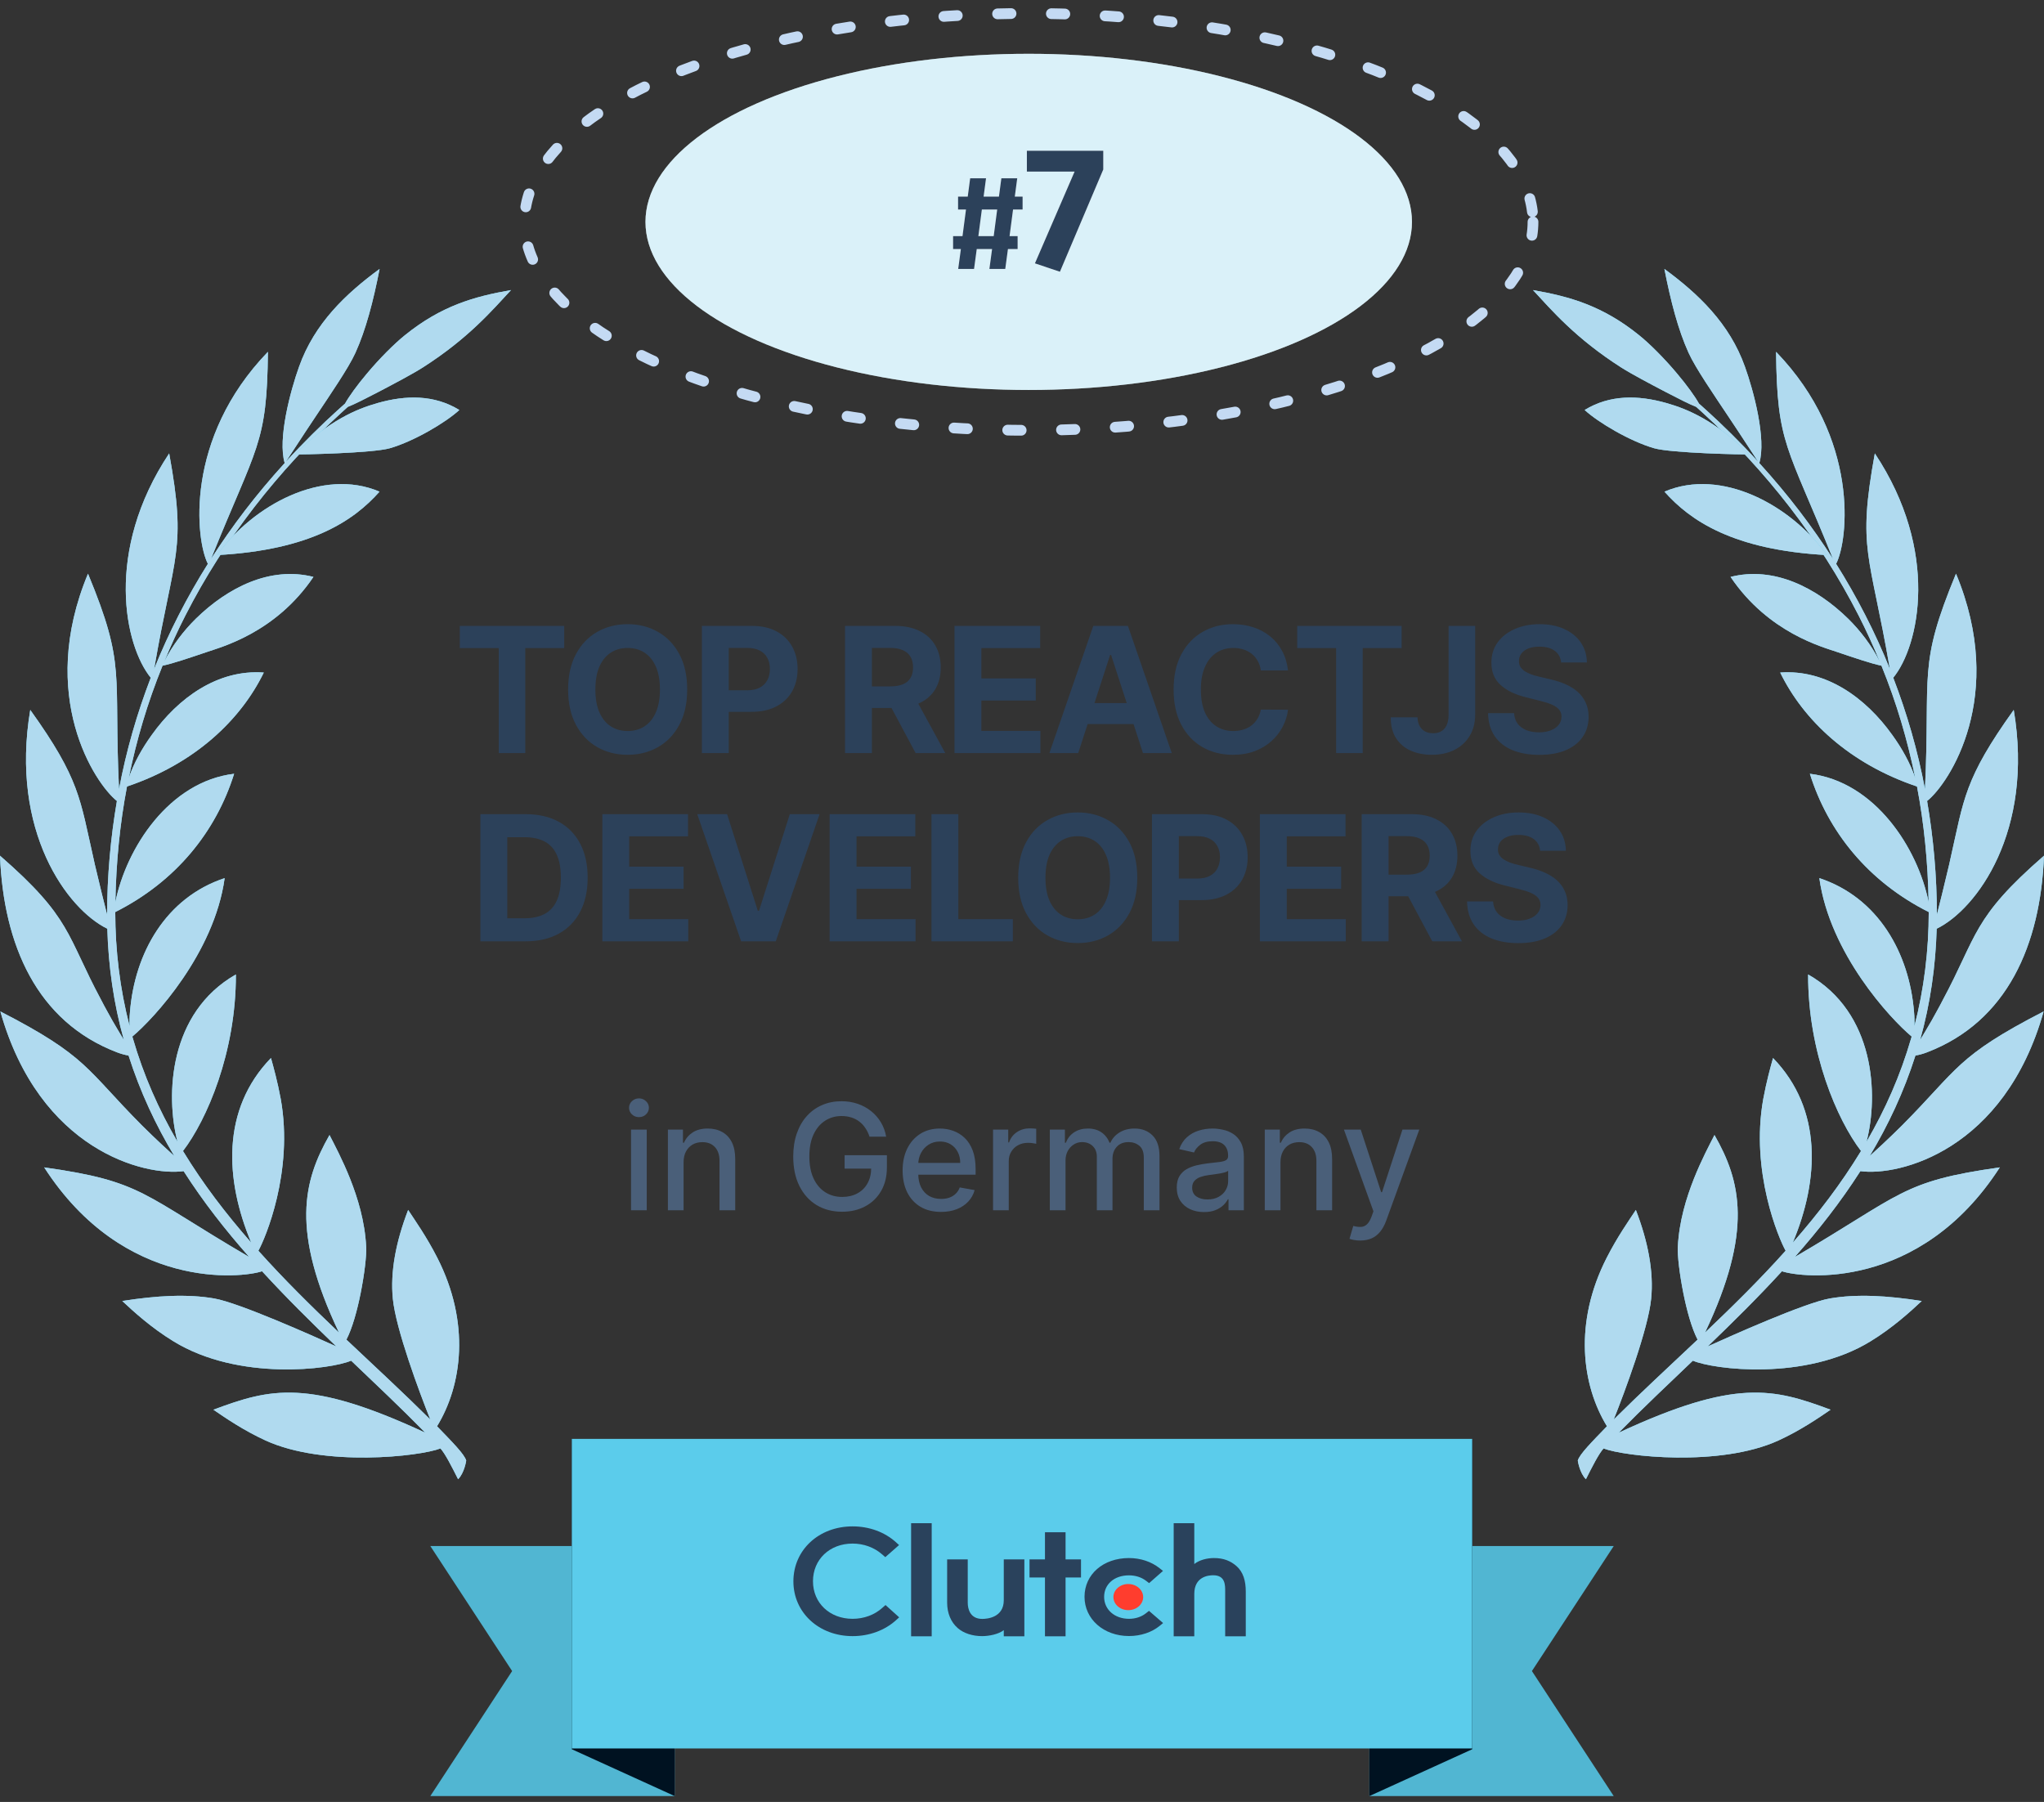 <svg width="152" height="134" viewBox="0 0 152 134" fill="none" xmlns="http://www.w3.org/2000/svg">
<rect x="0" y="0" width="152" height="134" fill="#333333" stroke="none"/>
<path d="M34.669 108.615C34.536 108.134 33.597 107.201 32.5 106.062C34.365 103.016 34.991 98.372 32.517 93.528C31.721 91.967 30.864 90.757 30.351 89.977C29.435 92.357 29.015 94.591 29.214 96.579C29.431 98.815 31.185 103.529 32 105.564C29.956 103.533 27.985 101.722 25.761 99.62C26.203 98.763 26.565 97.438 26.821 96.155C27.101 94.742 27.262 93.386 27.231 92.723C27.133 90.806 26.596 89.081 26.036 87.66C25.471 86.241 24.869 85.12 24.504 84.405C22.553 87.815 21.615 91.531 25.208 99.095C23.129 97.117 21.139 95.159 19.213 93.009C19.709 92.134 21.85 87.138 20.877 81.723C20.633 80.412 20.339 79.355 20.15 78.678C16.453 82.498 16.72 87.732 18.682 92.409C16.778 90.234 15.092 88.033 13.607 85.592C15.374 83.287 17.557 78.265 17.541 72.465C12.56 75.302 12.297 81.42 13.198 84.905C11.785 82.47 10.68 79.977 9.875 77.198C9.864 77.157 9.852 77.12 9.842 77.079C11.429 75.758 15.933 70.9 16.706 65.301C12.329 66.746 10.011 70.878 9.664 75.265C9.628 75.635 9.629 75.982 9.635 76.306C9.635 76.306 9.633 76.31 9.637 76.312C8.916 73.535 8.571 70.658 8.571 67.823C13.093 65.548 16.065 61.835 17.41 57.541C12.57 58.124 9.383 63.075 8.58 67.088C8.631 64.146 8.915 61.251 9.444 58.486C14.476 56.792 17.889 53.557 19.617 50.013C16.201 49.763 13.254 51.889 11.277 54.664C10.573 55.638 9.943 56.756 9.573 57.863C10.155 55.012 10.948 52.31 12.087 49.502C12.804 49.361 14.115 48.914 15.411 48.476C16.41 48.126 20.488 47.079 23.308 42.901C20.088 42.084 16.927 43.697 14.562 46.011C13.678 46.883 12.836 47.965 12.212 49.203C12.706 48.006 13.23 46.859 13.784 45.774C16.688 40.083 20.687 34.989 25.334 30.738C25.546 30.54 25.727 30.382 25.863 30.257C26.348 30.07 27.185 29.643 28.094 29.171C29.306 28.537 30.656 27.825 31.451 27.32C34.843 25.151 36.613 23.066 38 21.572C35.224 22.055 32.807 22.756 30.13 24.912C29.337 25.544 28.206 26.678 27.282 27.785C26.552 28.649 25.948 29.489 25.659 30.011C25.511 30.14 25.317 30.312 25.082 30.529C23.96 31.541 22.537 32.935 21.252 34.343C21.557 33.891 22.434 32.52 23.457 30.995C24.018 30.152 24.62 29.265 25.154 28.434C25.689 27.604 26.157 26.837 26.434 26.229C27.207 24.52 27.752 22.43 28.228 20C25.72 21.838 23.385 24.049 22.241 27.267C21.6 29.043 20.636 32.648 21.172 34.435C18.989 36.835 17.256 39.132 15.694 41.558C19.107 33.081 19.851 33.081 19.924 26.164C13.688 32.621 14.557 40.185 15.459 41.928C13.944 44.33 12.539 47.049 11.46 49.755C12.95 41.088 13.899 40.953 12.581 33.717C7.739 40.999 9.272 48.028 11.211 50.398C10.19 53.057 9.39 55.812 8.851 58.69C8.44 49.941 9.409 49.591 6.544 42.662C2.754 51.758 7.047 58.254 8.694 59.564C8.227 62.294 7.967 65.13 7.966 68.02C7.749 67.176 7.449 65.979 7.147 64.683C7.077 64.408 7.014 64.127 6.954 63.841C5.95 59.431 5.946 57.945 2.25 52.792C0.733 61.812 5.005 67.615 7.981 69.063C8.059 71.831 8.451 74.63 9.211 77.33C9.169 77.263 9.127 77.196 9.083 77.122C8.86 76.76 8.618 76.336 8.347 75.877C8.099 75.415 7.806 74.92 7.54 74.392C4.928 69.533 5.354 68.291 1.332e-06 63.633C0.26 70.235 2.715 75.967 8.705 78.256C8.861 78.315 9.011 78.366 9.157 78.404C9.297 78.444 9.433 78.472 9.559 78.49C10.426 81.205 11.579 83.661 12.964 85.969C12.606 85.65 11.527 84.659 10.55 83.684C6.394 79.506 6.527 78.558 0.028 75.216C2.938 85.553 10.774 87.484 13.655 87.09C15.12 89.378 16.748 91.453 18.532 93.475C10.526 88.801 10.636 87.848 3.287 86.812C9.246 96.045 18.023 95.031 19.487 94.535C21.265 96.477 23.114 98.303 25.01 100.126C23.31 99.355 17.776 96.879 15.93 96.56C13.943 96.215 11.661 96.342 9.093 96.747C9.936 97.537 11.258 98.743 12.901 99.745C17.759 102.729 24.603 101.832 26.111 101.184C27.8 102.796 29.844 104.725 31.628 106.542C22.915 102.49 20.102 103.255 15.871 104.831C16.753 105.436 18.118 106.373 19.746 107.118C24.102 109.114 31.233 108.305 32.755 107.711C33.127 108.134 33.596 109.067 34.066 110C34.535 109.533 34.669 108.615 34.669 108.615Z" fill="#5BCCEB"/>
<path d="M34.669 108.615C34.536 108.134 33.597 107.201 32.5 106.062C34.365 103.016 34.991 98.372 32.517 93.528C31.721 91.967 30.864 90.757 30.351 89.977C29.435 92.357 29.015 94.591 29.214 96.579C29.431 98.815 31.185 103.529 32 105.564C29.956 103.533 27.985 101.722 25.761 99.62C26.203 98.763 26.565 97.438 26.821 96.155C27.101 94.742 27.262 93.386 27.231 92.723C27.133 90.806 26.596 89.081 26.036 87.66C25.471 86.241 24.869 85.12 24.504 84.405C22.553 87.815 21.615 91.531 25.208 99.095C23.129 97.117 21.139 95.159 19.213 93.009C19.709 92.134 21.85 87.138 20.877 81.723C20.633 80.412 20.339 79.355 20.15 78.678C16.453 82.498 16.72 87.732 18.682 92.409C16.778 90.234 15.092 88.033 13.607 85.592C15.374 83.287 17.557 78.265 17.541 72.465C12.56 75.302 12.297 81.42 13.198 84.905C11.785 82.47 10.68 79.977 9.875 77.198C9.864 77.157 9.852 77.12 9.842 77.079C11.429 75.758 15.933 70.9 16.706 65.301C12.329 66.746 10.011 70.878 9.664 75.265C9.628 75.635 9.629 75.982 9.635 76.306C9.635 76.306 9.633 76.31 9.637 76.312C8.916 73.535 8.571 70.658 8.571 67.823C13.093 65.548 16.065 61.835 17.41 57.541C12.57 58.124 9.383 63.075 8.58 67.088C8.631 64.146 8.915 61.251 9.444 58.486C14.476 56.792 17.889 53.557 19.617 50.013C16.201 49.763 13.254 51.889 11.277 54.664C10.573 55.638 9.943 56.756 9.573 57.863C10.155 55.012 10.948 52.31 12.087 49.502C12.804 49.361 14.115 48.914 15.411 48.476C16.41 48.126 20.488 47.079 23.308 42.901C20.088 42.084 16.927 43.697 14.562 46.011C13.678 46.883 12.836 47.965 12.212 49.203C12.706 48.006 13.23 46.859 13.784 45.774C16.688 40.083 20.687 34.989 25.334 30.738C25.546 30.54 25.727 30.382 25.863 30.257C26.348 30.07 27.185 29.643 28.094 29.171C29.306 28.537 30.656 27.825 31.451 27.32C34.843 25.151 36.613 23.066 38 21.572C35.224 22.055 32.807 22.756 30.13 24.912C29.337 25.544 28.206 26.678 27.282 27.785C26.552 28.649 25.948 29.489 25.659 30.011C25.511 30.14 25.317 30.312 25.082 30.529C23.96 31.541 22.537 32.935 21.252 34.343C21.557 33.891 22.434 32.52 23.457 30.995C24.018 30.152 24.62 29.265 25.154 28.434C25.689 27.604 26.157 26.837 26.434 26.229C27.207 24.52 27.752 22.43 28.228 20C25.72 21.838 23.385 24.049 22.241 27.267C21.6 29.043 20.636 32.648 21.172 34.435C18.989 36.835 17.256 39.132 15.694 41.558C19.107 33.081 19.851 33.081 19.924 26.164C13.688 32.621 14.557 40.185 15.459 41.928C13.944 44.33 12.539 47.049 11.46 49.755C12.95 41.088 13.899 40.953 12.581 33.717C7.739 40.999 9.272 48.028 11.211 50.398C10.19 53.057 9.39 55.812 8.851 58.69C8.44 49.941 9.409 49.591 6.544 42.662C2.754 51.758 7.047 58.254 8.694 59.564C8.227 62.294 7.967 65.13 7.966 68.02C7.749 67.176 7.449 65.979 7.147 64.683C7.077 64.408 7.014 64.127 6.954 63.841C5.95 59.431 5.946 57.945 2.25 52.792C0.733 61.812 5.005 67.615 7.981 69.063C8.059 71.831 8.451 74.63 9.211 77.33C9.169 77.263 9.127 77.196 9.083 77.122C8.86 76.76 8.618 76.336 8.347 75.877C8.099 75.415 7.806 74.92 7.54 74.392C4.928 69.533 5.354 68.291 1.332e-06 63.633C0.26 70.235 2.715 75.967 8.705 78.256C8.861 78.315 9.011 78.366 9.157 78.404C9.297 78.444 9.433 78.472 9.559 78.49C10.426 81.205 11.579 83.661 12.964 85.969C12.606 85.65 11.527 84.659 10.55 83.684C6.394 79.506 6.527 78.558 0.028 75.216C2.938 85.553 10.774 87.484 13.655 87.09C15.12 89.378 16.748 91.453 18.532 93.475C10.526 88.801 10.636 87.848 3.287 86.812C9.246 96.045 18.023 95.031 19.487 94.535C21.265 96.477 23.114 98.303 25.01 100.126C23.31 99.355 17.776 96.879 15.93 96.56C13.943 96.215 11.661 96.342 9.093 96.747C9.936 97.537 11.258 98.743 12.901 99.745C17.759 102.729 24.603 101.832 26.111 101.184C27.8 102.796 29.844 104.725 31.628 106.542C22.915 102.49 20.102 103.255 15.871 104.831C16.753 105.436 18.118 106.373 19.746 107.118C24.102 109.114 31.233 108.305 32.755 107.711C33.127 108.134 33.596 109.067 34.066 110C34.535 109.533 34.669 108.615 34.669 108.615Z" fill="#CEDFF2"/>
<path d="M34.669 108.615C34.536 108.134 33.597 107.201 32.5 106.062C34.365 103.016 34.991 98.372 32.517 93.528C31.721 91.967 30.864 90.757 30.351 89.977C29.435 92.357 29.015 94.591 29.214 96.579C29.431 98.815 31.185 103.529 32 105.564C29.956 103.533 27.985 101.722 25.761 99.62C26.203 98.763 26.565 97.438 26.821 96.155C27.101 94.742 27.262 93.386 27.231 92.723C27.133 90.806 26.596 89.081 26.036 87.66C25.471 86.241 24.869 85.12 24.504 84.405C22.553 87.815 21.615 91.531 25.208 99.095C23.129 97.117 21.139 95.159 19.213 93.009C19.709 92.134 21.85 87.138 20.877 81.723C20.633 80.412 20.339 79.355 20.15 78.678C16.453 82.498 16.72 87.732 18.682 92.409C16.778 90.234 15.092 88.033 13.607 85.592C15.374 83.287 17.557 78.265 17.541 72.465C12.56 75.302 12.297 81.42 13.198 84.905C11.785 82.47 10.68 79.977 9.875 77.198C9.864 77.157 9.852 77.12 9.842 77.079C11.429 75.758 15.933 70.9 16.706 65.301C12.329 66.746 10.011 70.878 9.664 75.265C9.628 75.635 9.629 75.982 9.635 76.306C9.635 76.306 9.633 76.31 9.637 76.312C8.916 73.535 8.571 70.658 8.571 67.823C13.093 65.548 16.065 61.835 17.41 57.541C12.57 58.124 9.383 63.075 8.58 67.088C8.631 64.146 8.915 61.251 9.444 58.486C14.476 56.792 17.889 53.557 19.617 50.013C16.201 49.763 13.254 51.889 11.277 54.664C10.573 55.638 9.943 56.756 9.573 57.863C10.155 55.012 10.948 52.31 12.087 49.502C12.804 49.361 14.115 48.914 15.411 48.476C16.41 48.126 20.488 47.079 23.308 42.901C20.088 42.084 16.927 43.697 14.562 46.011C13.678 46.883 12.836 47.965 12.212 49.203C12.706 48.006 13.23 46.859 13.784 45.774C16.688 40.083 20.687 34.989 25.334 30.738C25.546 30.54 25.727 30.382 25.863 30.257C26.348 30.07 27.185 29.643 28.094 29.171C29.306 28.537 30.656 27.825 31.451 27.32C34.843 25.151 36.613 23.066 38 21.572C35.224 22.055 32.807 22.756 30.13 24.912C29.337 25.544 28.206 26.678 27.282 27.785C26.552 28.649 25.948 29.489 25.659 30.011C25.511 30.14 25.317 30.312 25.082 30.529C23.96 31.541 22.537 32.935 21.252 34.343C21.557 33.891 22.434 32.52 23.457 30.995C24.018 30.152 24.62 29.265 25.154 28.434C25.689 27.604 26.157 26.837 26.434 26.229C27.207 24.52 27.752 22.43 28.228 20C25.72 21.838 23.385 24.049 22.241 27.267C21.6 29.043 20.636 32.648 21.172 34.435C18.989 36.835 17.256 39.132 15.694 41.558C19.107 33.081 19.851 33.081 19.924 26.164C13.688 32.621 14.557 40.185 15.459 41.928C13.944 44.33 12.539 47.049 11.46 49.755C12.95 41.088 13.899 40.953 12.581 33.717C7.739 40.999 9.272 48.028 11.211 50.398C10.19 53.057 9.39 55.812 8.851 58.69C8.44 49.941 9.409 49.591 6.544 42.662C2.754 51.758 7.047 58.254 8.694 59.564C8.227 62.294 7.967 65.13 7.966 68.02C7.749 67.176 7.449 65.979 7.147 64.683C7.077 64.408 7.014 64.127 6.954 63.841C5.95 59.431 5.946 57.945 2.25 52.792C0.733 61.812 5.005 67.615 7.981 69.063C8.059 71.831 8.451 74.63 9.211 77.33C9.169 77.263 9.127 77.196 9.083 77.122C8.86 76.76 8.618 76.336 8.347 75.877C8.099 75.415 7.806 74.92 7.54 74.392C4.928 69.533 5.354 68.291 1.332e-06 63.633C0.26 70.235 2.715 75.967 8.705 78.256C8.861 78.315 9.011 78.366 9.157 78.404C9.297 78.444 9.433 78.472 9.559 78.49C10.426 81.205 11.579 83.661 12.964 85.969C12.606 85.65 11.527 84.659 10.55 83.684C6.394 79.506 6.527 78.558 0.028 75.216C2.938 85.553 10.774 87.484 13.655 87.09C15.12 89.378 16.748 91.453 18.532 93.475C10.526 88.801 10.636 87.848 3.287 86.812C9.246 96.045 18.023 95.031 19.487 94.535C21.265 96.477 23.114 98.303 25.01 100.126C23.31 99.355 17.776 96.879 15.93 96.56C13.943 96.215 11.661 96.342 9.093 96.747C9.936 97.537 11.258 98.743 12.901 99.745C17.759 102.729 24.603 101.832 26.111 101.184C27.8 102.796 29.844 104.725 31.628 106.542C22.915 102.49 20.102 103.255 15.871 104.831C16.753 105.436 18.118 106.373 19.746 107.118C24.102 109.114 31.233 108.305 32.755 107.711C33.127 108.134 33.596 109.067 34.066 110C34.535 109.533 34.669 108.615 34.669 108.615Z" fill="#5BCCEB" fill-opacity="0.25"/>
<path d="M16.146 41.278C23.113 40.901 26.313 38.715 28.222 36.562C23.995 34.753 18.818 37.561 16.146 41.278Z" fill="#5BCCEB"/>
<path d="M16.146 41.278C23.113 40.901 26.313 38.715 28.222 36.562C23.995 34.753 18.818 37.561 16.146 41.278Z" fill="#CEDFF2"/>
<path d="M16.146 41.278C23.113 40.901 26.313 38.715 28.222 36.562C23.995 34.753 18.818 37.561 16.146 41.278Z" fill="#5BCCEB" fill-opacity="0.25"/>
<path d="M28.071 29.974C27.265 30.204 26.386 30.521 25.372 31.095C24.358 31.668 23.212 32.505 21.917 33.797C22.364 33.802 27.697 33.702 28.991 33.333C30.804 32.809 33.167 31.404 34.158 30.488C32.292 29.346 30.197 29.371 28.071 29.974Z" fill="#5BCCEB"/>
<path d="M28.071 29.974C27.265 30.204 26.386 30.521 25.372 31.095C24.358 31.668 23.212 32.505 21.917 33.797C22.364 33.802 27.697 33.702 28.991 33.333C30.804 32.809 33.167 31.404 34.158 30.488C32.292 29.346 30.197 29.371 28.071 29.974Z" fill="#CEDFF2"/>
<path d="M28.071 29.974C27.265 30.204 26.386 30.521 25.372 31.095C24.358 31.668 23.212 32.505 21.917 33.797C22.364 33.802 27.697 33.702 28.991 33.333C30.804 32.809 33.167 31.404 34.158 30.488C32.292 29.346 30.197 29.371 28.071 29.974Z" fill="#5BCCEB" fill-opacity="0.25"/>
<path d="M117.331 108.615C117.464 108.134 118.403 107.201 119.5 106.062C117.635 103.016 117.009 98.372 119.483 93.528C120.279 91.967 121.136 90.757 121.649 89.977C122.565 92.357 122.985 94.591 122.786 96.579C122.569 98.815 120.815 103.529 120 105.564C122.044 103.533 124.015 101.722 126.239 99.62C125.797 98.763 125.435 97.438 125.179 96.155C124.899 94.742 124.738 93.386 124.769 92.723C124.868 90.806 125.404 89.081 125.964 87.66C126.529 86.241 127.131 85.12 127.496 84.405C129.447 87.815 130.385 91.531 126.792 99.095C128.871 97.117 130.861 95.159 132.787 93.009C132.291 92.134 130.15 87.138 131.123 81.723C131.367 80.412 131.661 79.355 131.85 78.678C135.548 82.498 135.28 87.732 133.318 92.409C135.222 90.234 136.908 88.033 138.393 85.592C136.626 83.287 134.443 78.265 134.46 72.465C139.44 75.302 139.703 81.42 138.802 84.905C140.215 82.47 141.32 79.977 142.125 77.198C142.136 77.157 142.148 77.12 142.158 77.079C140.571 75.758 136.067 70.9 135.294 65.301C139.671 66.746 141.989 70.878 142.336 75.265C142.372 75.635 142.371 75.982 142.365 76.306C142.365 76.306 142.367 76.31 142.363 76.312C143.084 73.535 143.429 70.658 143.429 67.823C138.907 65.548 135.935 61.835 134.59 57.541C139.43 58.124 142.617 63.075 143.42 67.088C143.369 64.146 143.085 61.251 142.556 58.486C137.524 56.792 134.111 53.557 132.383 50.013C135.799 49.763 138.746 51.889 140.723 54.664C141.427 55.638 142.057 56.756 142.427 57.863C141.846 55.012 141.052 52.31 139.913 49.502C139.196 49.361 137.885 48.914 136.589 48.476C135.59 48.126 131.512 47.079 128.692 42.901C131.911 42.084 135.073 43.697 137.438 46.011C138.322 46.883 139.164 47.965 139.788 49.203C139.294 48.006 138.77 46.859 138.216 45.774C135.312 40.083 131.313 34.989 126.666 30.738C126.455 30.54 126.273 30.382 126.137 30.257C125.652 30.07 124.815 29.643 123.906 29.171C122.694 28.537 121.344 27.825 120.549 27.32C117.157 25.151 115.387 23.066 114 21.572C116.776 22.055 119.193 22.756 121.87 24.912C122.663 25.544 123.794 26.678 124.718 27.785C125.448 28.649 126.052 29.489 126.341 30.011C126.489 30.14 126.683 30.312 126.918 30.529C128.04 31.541 129.463 32.935 130.748 34.343C130.443 33.891 129.566 32.52 128.543 30.995C127.982 30.152 127.38 29.265 126.845 28.434C126.311 27.604 125.843 26.837 125.566 26.229C124.793 24.52 124.248 22.43 123.772 20C126.28 21.838 128.615 24.049 129.759 27.267C130.4 29.043 131.364 32.648 130.828 34.435C133.011 36.835 134.744 39.132 136.306 41.558C132.893 33.081 132.149 33.081 132.076 26.164C138.312 32.621 137.443 40.185 136.541 41.928C138.056 44.33 139.461 47.049 140.54 49.755C139.051 41.088 138.101 40.953 139.42 33.717C144.261 40.999 142.728 48.028 140.789 50.398C141.811 53.057 142.61 55.812 143.149 58.69C143.56 49.941 142.591 49.591 145.456 42.662C149.246 51.758 144.953 58.254 143.306 59.564C143.773 62.294 144.033 65.13 144.034 68.02C144.251 67.176 144.551 65.979 144.853 64.683C144.923 64.408 144.986 64.127 145.046 63.841C146.05 59.431 146.054 57.945 149.75 52.792C151.267 61.812 146.995 67.615 144.019 69.063C143.941 71.831 143.549 74.63 142.789 77.33C142.831 77.263 142.873 77.196 142.917 77.122C143.14 76.76 143.382 76.336 143.653 75.877C143.901 75.415 144.194 74.92 144.46 74.392C147.072 69.533 146.646 68.291 152 63.633C151.74 70.235 149.285 75.967 143.295 78.256C143.139 78.315 142.989 78.366 142.843 78.404C142.703 78.444 142.567 78.472 142.441 78.49C141.574 81.205 140.421 83.661 139.036 85.969C139.394 85.65 140.473 84.659 141.45 83.684C145.606 79.506 145.473 78.558 151.972 75.216C149.062 85.553 141.226 87.484 138.345 87.09C136.88 89.378 135.252 91.453 133.468 93.475C141.474 88.801 141.364 87.848 148.713 86.812C142.754 96.045 133.977 95.031 132.513 94.535C130.735 96.477 128.886 98.303 126.99 100.126C128.69 99.355 134.224 96.879 136.07 96.56C138.057 96.215 140.339 96.342 142.907 96.747C142.064 97.537 140.741 98.743 139.099 99.745C134.241 102.729 127.397 101.832 125.889 101.184C124.2 102.796 122.156 104.725 120.372 106.542C129.085 102.49 131.898 103.255 136.129 104.831C135.247 105.436 133.882 106.373 132.254 107.118C127.898 109.114 120.767 108.305 119.245 107.711C118.873 108.134 118.404 109.067 117.934 110C117.465 109.533 117.331 108.615 117.331 108.615Z" fill="#5BCCEB"/>
<path d="M117.331 108.615C117.464 108.134 118.403 107.201 119.5 106.062C117.635 103.016 117.009 98.372 119.483 93.528C120.279 91.967 121.136 90.757 121.649 89.977C122.565 92.357 122.985 94.591 122.786 96.579C122.569 98.815 120.815 103.529 120 105.564C122.044 103.533 124.015 101.722 126.239 99.62C125.797 98.763 125.435 97.438 125.179 96.155C124.899 94.742 124.738 93.386 124.769 92.723C124.868 90.806 125.404 89.081 125.964 87.66C126.529 86.241 127.131 85.12 127.496 84.405C129.447 87.815 130.385 91.531 126.792 99.095C128.871 97.117 130.861 95.159 132.787 93.009C132.291 92.134 130.15 87.138 131.123 81.723C131.367 80.412 131.661 79.355 131.85 78.678C135.548 82.498 135.28 87.732 133.318 92.409C135.222 90.234 136.908 88.033 138.393 85.592C136.626 83.287 134.443 78.265 134.46 72.465C139.44 75.302 139.703 81.42 138.802 84.905C140.215 82.47 141.32 79.977 142.125 77.198C142.136 77.157 142.148 77.12 142.158 77.079C140.571 75.758 136.067 70.9 135.294 65.301C139.671 66.746 141.989 70.878 142.336 75.265C142.372 75.635 142.371 75.982 142.365 76.306C142.365 76.306 142.367 76.31 142.363 76.312C143.084 73.535 143.429 70.658 143.429 67.823C138.907 65.548 135.935 61.835 134.59 57.541C139.43 58.124 142.617 63.075 143.42 67.088C143.369 64.146 143.085 61.251 142.556 58.486C137.524 56.792 134.111 53.557 132.383 50.013C135.799 49.763 138.746 51.889 140.723 54.664C141.427 55.638 142.057 56.756 142.427 57.863C141.846 55.012 141.052 52.31 139.913 49.502C139.196 49.361 137.885 48.914 136.589 48.476C135.59 48.126 131.512 47.079 128.692 42.901C131.911 42.084 135.073 43.697 137.438 46.011C138.322 46.883 139.164 47.965 139.788 49.203C139.294 48.006 138.77 46.859 138.216 45.774C135.312 40.083 131.313 34.989 126.666 30.738C126.455 30.54 126.273 30.382 126.137 30.257C125.652 30.07 124.815 29.643 123.906 29.171C122.694 28.537 121.344 27.825 120.549 27.32C117.157 25.151 115.387 23.066 114 21.572C116.776 22.055 119.193 22.756 121.87 24.912C122.663 25.544 123.794 26.678 124.718 27.785C125.448 28.649 126.052 29.489 126.341 30.011C126.489 30.14 126.683 30.312 126.918 30.529C128.04 31.541 129.463 32.935 130.748 34.343C130.443 33.891 129.566 32.52 128.543 30.995C127.982 30.152 127.38 29.265 126.845 28.434C126.311 27.604 125.843 26.837 125.566 26.229C124.793 24.52 124.248 22.43 123.772 20C126.28 21.838 128.615 24.049 129.759 27.267C130.4 29.043 131.364 32.648 130.828 34.435C133.011 36.835 134.744 39.132 136.306 41.558C132.893 33.081 132.149 33.081 132.076 26.164C138.312 32.621 137.443 40.185 136.541 41.928C138.056 44.33 139.461 47.049 140.54 49.755C139.051 41.088 138.101 40.953 139.42 33.717C144.261 40.999 142.728 48.028 140.789 50.398C141.811 53.057 142.61 55.812 143.149 58.69C143.56 49.941 142.591 49.591 145.456 42.662C149.246 51.758 144.953 58.254 143.306 59.564C143.773 62.294 144.033 65.13 144.034 68.02C144.251 67.176 144.551 65.979 144.853 64.683C144.923 64.408 144.986 64.127 145.046 63.841C146.05 59.431 146.054 57.945 149.75 52.792C151.267 61.812 146.995 67.615 144.019 69.063C143.941 71.831 143.549 74.63 142.789 77.33C142.831 77.263 142.873 77.196 142.917 77.122C143.14 76.76 143.382 76.336 143.653 75.877C143.901 75.415 144.194 74.92 144.46 74.392C147.072 69.533 146.646 68.291 152 63.633C151.74 70.235 149.285 75.967 143.295 78.256C143.139 78.315 142.989 78.366 142.843 78.404C142.703 78.444 142.567 78.472 142.441 78.49C141.574 81.205 140.421 83.661 139.036 85.969C139.394 85.65 140.473 84.659 141.45 83.684C145.606 79.506 145.473 78.558 151.972 75.216C149.062 85.553 141.226 87.484 138.345 87.09C136.88 89.378 135.252 91.453 133.468 93.475C141.474 88.801 141.364 87.848 148.713 86.812C142.754 96.045 133.977 95.031 132.513 94.535C130.735 96.477 128.886 98.303 126.99 100.126C128.69 99.355 134.224 96.879 136.07 96.56C138.057 96.215 140.339 96.342 142.907 96.747C142.064 97.537 140.741 98.743 139.099 99.745C134.241 102.729 127.397 101.832 125.889 101.184C124.2 102.796 122.156 104.725 120.372 106.542C129.085 102.49 131.898 103.255 136.129 104.831C135.247 105.436 133.882 106.373 132.254 107.118C127.898 109.114 120.767 108.305 119.245 107.711C118.873 108.134 118.404 109.067 117.934 110C117.465 109.533 117.331 108.615 117.331 108.615Z" fill="#CEDFF2"/>
<path d="M117.331 108.615C117.464 108.134 118.403 107.201 119.5 106.062C117.635 103.016 117.009 98.372 119.483 93.528C120.279 91.967 121.136 90.757 121.649 89.977C122.565 92.357 122.985 94.591 122.786 96.579C122.569 98.815 120.815 103.529 120 105.564C122.044 103.533 124.015 101.722 126.239 99.62C125.797 98.763 125.435 97.438 125.179 96.155C124.899 94.742 124.738 93.386 124.769 92.723C124.868 90.806 125.404 89.081 125.964 87.66C126.529 86.241 127.131 85.12 127.496 84.405C129.447 87.815 130.385 91.531 126.792 99.095C128.871 97.117 130.861 95.159 132.787 93.009C132.291 92.134 130.15 87.138 131.123 81.723C131.367 80.412 131.661 79.355 131.85 78.678C135.548 82.498 135.28 87.732 133.318 92.409C135.222 90.234 136.908 88.033 138.393 85.592C136.626 83.287 134.443 78.265 134.46 72.465C139.44 75.302 139.703 81.42 138.802 84.905C140.215 82.47 141.32 79.977 142.125 77.198C142.136 77.157 142.148 77.12 142.158 77.079C140.571 75.758 136.067 70.9 135.294 65.301C139.671 66.746 141.989 70.878 142.336 75.265C142.372 75.635 142.371 75.982 142.365 76.306C142.365 76.306 142.367 76.31 142.363 76.312C143.084 73.535 143.429 70.658 143.429 67.823C138.907 65.548 135.935 61.835 134.59 57.541C139.43 58.124 142.617 63.075 143.42 67.088C143.369 64.146 143.085 61.251 142.556 58.486C137.524 56.792 134.111 53.557 132.383 50.013C135.799 49.763 138.746 51.889 140.723 54.664C141.427 55.638 142.057 56.756 142.427 57.863C141.846 55.012 141.052 52.31 139.913 49.502C139.196 49.361 137.885 48.914 136.589 48.476C135.59 48.126 131.512 47.079 128.692 42.901C131.911 42.084 135.073 43.697 137.438 46.011C138.322 46.883 139.164 47.965 139.788 49.203C139.294 48.006 138.77 46.859 138.216 45.774C135.312 40.083 131.313 34.989 126.666 30.738C126.455 30.54 126.273 30.382 126.137 30.257C125.652 30.07 124.815 29.643 123.906 29.171C122.694 28.537 121.344 27.825 120.549 27.32C117.157 25.151 115.387 23.066 114 21.572C116.776 22.055 119.193 22.756 121.87 24.912C122.663 25.544 123.794 26.678 124.718 27.785C125.448 28.649 126.052 29.489 126.341 30.011C126.489 30.14 126.683 30.312 126.918 30.529C128.04 31.541 129.463 32.935 130.748 34.343C130.443 33.891 129.566 32.52 128.543 30.995C127.982 30.152 127.38 29.265 126.845 28.434C126.311 27.604 125.843 26.837 125.566 26.229C124.793 24.52 124.248 22.43 123.772 20C126.28 21.838 128.615 24.049 129.759 27.267C130.4 29.043 131.364 32.648 130.828 34.435C133.011 36.835 134.744 39.132 136.306 41.558C132.893 33.081 132.149 33.081 132.076 26.164C138.312 32.621 137.443 40.185 136.541 41.928C138.056 44.33 139.461 47.049 140.54 49.755C139.051 41.088 138.101 40.953 139.42 33.717C144.261 40.999 142.728 48.028 140.789 50.398C141.811 53.057 142.61 55.812 143.149 58.69C143.56 49.941 142.591 49.591 145.456 42.662C149.246 51.758 144.953 58.254 143.306 59.564C143.773 62.294 144.033 65.13 144.034 68.02C144.251 67.176 144.551 65.979 144.853 64.683C144.923 64.408 144.986 64.127 145.046 63.841C146.05 59.431 146.054 57.945 149.75 52.792C151.267 61.812 146.995 67.615 144.019 69.063C143.941 71.831 143.549 74.63 142.789 77.33C142.831 77.263 142.873 77.196 142.917 77.122C143.14 76.76 143.382 76.336 143.653 75.877C143.901 75.415 144.194 74.92 144.46 74.392C147.072 69.533 146.646 68.291 152 63.633C151.74 70.235 149.285 75.967 143.295 78.256C143.139 78.315 142.989 78.366 142.843 78.404C142.703 78.444 142.567 78.472 142.441 78.49C141.574 81.205 140.421 83.661 139.036 85.969C139.394 85.65 140.473 84.659 141.45 83.684C145.606 79.506 145.473 78.558 151.972 75.216C149.062 85.553 141.226 87.484 138.345 87.09C136.88 89.378 135.252 91.453 133.468 93.475C141.474 88.801 141.364 87.848 148.713 86.812C142.754 96.045 133.977 95.031 132.513 94.535C130.735 96.477 128.886 98.303 126.99 100.126C128.69 99.355 134.224 96.879 136.07 96.56C138.057 96.215 140.339 96.342 142.907 96.747C142.064 97.537 140.741 98.743 139.099 99.745C134.241 102.729 127.397 101.832 125.889 101.184C124.2 102.796 122.156 104.725 120.372 106.542C129.085 102.49 131.898 103.255 136.129 104.831C135.247 105.436 133.882 106.373 132.254 107.118C127.898 109.114 120.767 108.305 119.245 107.711C118.873 108.134 118.404 109.067 117.934 110C117.465 109.533 117.331 108.615 117.331 108.615Z" fill="#5BCCEB" fill-opacity="0.25"/>
<path d="M135.854 41.278C128.887 40.901 125.687 38.715 123.778 36.562C128.005 34.753 133.182 37.561 135.854 41.278Z" fill="#5BCCEB"/>
<path d="M135.854 41.278C128.887 40.901 125.687 38.715 123.778 36.562C128.005 34.753 133.182 37.561 135.854 41.278Z" fill="#CEDFF2"/>
<path d="M135.854 41.278C128.887 40.901 125.687 38.715 123.778 36.562C128.005 34.753 133.182 37.561 135.854 41.278Z" fill="#5BCCEB" fill-opacity="0.25"/>
<path d="M123.929 29.974C124.735 30.204 125.614 30.521 126.628 31.095C127.642 31.668 128.789 32.505 130.083 33.797C129.636 33.802 124.303 33.702 123.009 33.333C121.196 32.809 118.833 31.404 117.842 30.488C119.708 29.346 121.803 29.371 123.929 29.974Z" fill="#5BCCEB"/>
<path d="M123.929 29.974C124.735 30.204 125.614 30.521 126.628 31.095C127.642 31.668 128.789 32.505 130.083 33.797C129.636 33.802 124.303 33.702 123.009 33.333C121.196 32.809 118.833 31.404 117.842 30.488C119.708 29.346 121.803 29.371 123.929 29.974Z" fill="#CEDFF2"/>
<path d="M123.929 29.974C124.735 30.204 125.614 30.521 126.628 31.095C127.642 31.668 128.789 32.505 130.083 33.797C129.636 33.802 124.303 33.702 123.009 33.333C121.196 32.809 118.833 31.404 117.842 30.488C119.708 29.346 121.803 29.371 123.929 29.974Z" fill="#5BCCEB" fill-opacity="0.25"/>
<path d="M50.174 133.563H32L38.084 124.266L32 114.969H50.174V133.563Z" fill="#51B6D2"/>
<path d="M42.522 107V130.079L50.174 133.563V114.911L42.522 107Z" fill="#001221"/>
<path d="M101.83 133.563H120.004L113.919 124.266L120.004 114.969H101.83V133.563Z" fill="#51B6D2"/>
<path d="M109.482 107V130.079L101.83 133.563V114.911L109.482 107Z" fill="#001221"/>
<path d="M109.479 107H42.522V130.021H109.479V107Z" fill="#5BCCEB"/>
<path d="M67.753 113.271H69.285V121.681H67.753V113.271ZM74.645 118.999C74.645 120.286 73.413 120.388 73.047 120.388C72.131 120.388 71.965 119.635 71.965 119.182V115.963H70.433V119.175C70.433 119.972 70.718 120.63 71.218 121.068C71.659 121.456 72.319 121.668 73.035 121.668C73.543 121.668 74.262 121.529 74.645 121.222V121.681H76.176V115.963H74.645V118.999ZM79.24 113.944H77.708V115.963H76.559V117.308H77.708V121.681H79.24V117.308H80.388V115.963H79.24V113.944ZM85.212 119.972C84.878 120.235 84.438 120.381 83.955 120.381C82.889 120.381 82.107 119.694 82.107 118.75C82.107 117.806 82.865 117.148 83.955 117.148C84.43 117.148 84.878 117.287 85.22 117.55L85.453 117.726L86.485 116.819L86.227 116.614C85.619 116.132 84.812 115.862 83.954 115.862C82.04 115.862 80.649 117.075 80.649 118.743C80.649 120.403 82.073 121.661 83.954 121.661C84.828 121.661 85.643 121.39 86.243 120.9L86.492 120.695L85.444 119.789L85.212 119.972ZM91.952 116.461C91.51 116.074 90.993 115.862 90.277 115.862C89.77 115.862 89.195 116.001 88.812 116.307V113.271H87.28V121.681H88.812V118.531C88.812 117.244 89.853 117.142 90.219 117.142C91.135 117.142 91.109 117.895 91.109 118.348V121.681H92.641V118.355C92.641 117.558 92.451 116.9 91.952 116.461Z" fill="#2A425C"/>
<path d="M65.609 119.569C65.026 120.095 64.236 120.381 63.403 120.381C61.698 120.381 60.456 119.203 60.456 117.587C60.456 115.964 61.697 114.786 63.403 114.786C64.228 114.786 65.01 115.071 65.601 115.591L65.834 115.795L66.858 114.896L66.633 114.692C65.784 113.923 64.635 113.507 63.403 113.507C60.89 113.507 59 115.262 59 117.594C59 119.92 60.898 121.668 63.403 121.668C64.644 121.668 65.792 121.244 66.641 120.476L66.866 120.271L65.851 119.357L65.609 119.569Z" fill="#2A425C"/>
<path d="M83.904 117.792C84.123 117.792 84.337 117.849 84.519 117.956C84.701 118.063 84.843 118.215 84.927 118.392C85.011 118.57 85.033 118.766 84.99 118.955C84.947 119.143 84.842 119.317 84.687 119.453C84.532 119.589 84.335 119.681 84.12 119.719C83.905 119.757 83.682 119.737 83.48 119.664C83.278 119.59 83.105 119.465 82.983 119.305C82.862 119.145 82.796 118.957 82.796 118.765C82.796 118.507 82.913 118.259 83.121 118.077C83.329 117.894 83.61 117.792 83.904 117.792Z" fill="#FF3D2E"/>
<path d="M46.927 90V84H48.095V90H46.927ZM47.517 83.074C47.314 83.074 47.139 83.007 46.994 82.871C46.85 82.733 46.779 82.569 46.779 82.379C46.779 82.186 46.85 82.022 46.994 81.887C47.139 81.749 47.314 81.68 47.517 81.68C47.72 81.68 47.894 81.749 48.037 81.887C48.182 82.022 48.255 82.186 48.255 82.379C48.255 82.569 48.182 82.733 48.037 82.871C47.894 83.007 47.72 83.074 47.517 83.074ZM50.834 86.438V90H49.667V84H50.788V84.977H50.862C51 84.659 51.216 84.404 51.51 84.211C51.807 84.018 52.181 83.922 52.631 83.922C53.04 83.922 53.398 84.008 53.706 84.18C54.013 84.349 54.251 84.602 54.42 84.938C54.59 85.273 54.674 85.689 54.674 86.184V90H53.506V86.324C53.506 85.889 53.393 85.549 53.167 85.305C52.94 85.057 52.629 84.934 52.233 84.934C51.962 84.934 51.721 84.992 51.51 85.109C51.302 85.227 51.137 85.398 51.014 85.625C50.894 85.849 50.834 86.12 50.834 86.438ZM64.66 84.527C64.584 84.29 64.483 84.078 64.355 83.891C64.23 83.701 64.08 83.539 63.906 83.406C63.731 83.271 63.532 83.168 63.308 83.098C63.087 83.027 62.843 82.992 62.578 82.992C62.127 82.992 61.721 83.108 61.359 83.34C60.997 83.572 60.711 83.912 60.5 84.359C60.291 84.805 60.187 85.35 60.187 85.996C60.187 86.644 60.292 87.193 60.504 87.641C60.714 88.088 61.004 88.428 61.371 88.66C61.738 88.892 62.156 89.008 62.625 89.008C63.059 89.008 63.438 88.919 63.761 88.742C64.087 88.565 64.338 88.315 64.515 87.992C64.695 87.667 64.785 87.284 64.785 86.844L65.097 86.902H62.808V85.906H65.953V86.816C65.953 87.488 65.809 88.072 65.523 88.566C65.239 89.059 64.846 89.439 64.343 89.707C63.843 89.975 63.27 90.109 62.625 90.109C61.901 90.109 61.265 89.943 60.718 89.609C60.174 89.276 59.75 88.803 59.445 88.191C59.14 87.577 58.988 86.848 58.988 86.004C58.988 85.366 59.076 84.793 59.254 84.285C59.431 83.777 59.679 83.346 60 82.992C60.322 82.635 60.701 82.363 61.136 82.176C61.574 81.986 62.052 81.891 62.57 81.891C63.002 81.891 63.404 81.954 63.777 82.082C64.152 82.21 64.485 82.391 64.777 82.625C65.071 82.859 65.315 83.138 65.507 83.461C65.7 83.781 65.83 84.137 65.898 84.527H64.66ZM69.977 90.121C69.386 90.121 68.877 89.995 68.45 89.742C68.025 89.487 67.697 89.129 67.465 88.668C67.236 88.204 67.122 87.662 67.122 87.039C67.122 86.424 67.236 85.883 67.465 85.414C67.697 84.945 68.02 84.579 68.434 84.316C68.851 84.053 69.338 83.922 69.895 83.922C70.234 83.922 70.562 83.978 70.879 84.09C71.197 84.202 71.482 84.378 71.735 84.617C71.987 84.857 72.187 85.168 72.333 85.551C72.478 85.931 72.551 86.393 72.551 86.938V87.352H67.782V86.477H71.407C71.407 86.169 71.344 85.897 71.219 85.66C71.094 85.421 70.918 85.232 70.692 85.094C70.468 84.956 70.205 84.887 69.903 84.887C69.575 84.887 69.288 84.967 69.043 85.129C68.801 85.288 68.614 85.496 68.481 85.754C68.351 86.009 68.286 86.287 68.286 86.586V87.269C68.286 87.671 68.356 88.012 68.497 88.293C68.64 88.574 68.839 88.789 69.094 88.938C69.35 89.083 69.648 89.156 69.989 89.156C70.21 89.156 70.412 89.125 70.594 89.062C70.777 88.997 70.934 88.901 71.067 88.773C71.2 88.646 71.301 88.488 71.372 88.301L72.477 88.5C72.389 88.826 72.23 89.111 72.001 89.356C71.774 89.598 71.489 89.787 71.145 89.922C70.804 90.055 70.415 90.121 69.977 90.121ZM73.847 90V84H74.976V84.953H75.039C75.148 84.63 75.341 84.376 75.617 84.191C75.895 84.004 76.21 83.91 76.562 83.91C76.635 83.91 76.721 83.913 76.82 83.918C76.921 83.923 77.001 83.93 77.058 83.938V85.055C77.011 85.042 76.928 85.027 76.808 85.012C76.688 84.993 76.569 84.984 76.449 84.984C76.173 84.984 75.927 85.043 75.71 85.16C75.497 85.275 75.328 85.435 75.203 85.641C75.078 85.844 75.015 86.076 75.015 86.336V90H73.847ZM78.069 90V84H79.19V84.977H79.264C79.389 84.646 79.594 84.388 79.877 84.203C80.161 84.016 80.501 83.922 80.897 83.922C81.298 83.922 81.634 84.016 81.905 84.203C82.178 84.391 82.38 84.648 82.51 84.977H82.573C82.716 84.656 82.944 84.401 83.256 84.211C83.569 84.018 83.941 83.922 84.374 83.922C84.918 83.922 85.362 84.092 85.706 84.434C86.052 84.775 86.225 85.289 86.225 85.977V90H85.057V86.086C85.057 85.68 84.947 85.385 84.725 85.203C84.504 85.021 84.24 84.93 83.932 84.93C83.552 84.93 83.256 85.047 83.046 85.281C82.835 85.513 82.729 85.811 82.729 86.176V90H81.565V86.012C81.565 85.686 81.463 85.424 81.26 85.227C81.057 85.029 80.793 84.93 80.467 84.93C80.246 84.93 80.042 84.988 79.854 85.106C79.669 85.22 79.519 85.38 79.405 85.586C79.293 85.792 79.237 86.03 79.237 86.301V90H78.069ZM89.537 90.133C89.156 90.133 88.813 90.062 88.505 89.922C88.198 89.779 87.955 89.572 87.775 89.301C87.598 89.03 87.509 88.698 87.509 88.305C87.509 87.966 87.574 87.688 87.705 87.469C87.835 87.25 88.011 87.077 88.232 86.949C88.453 86.822 88.701 86.725 88.974 86.66C89.248 86.595 89.526 86.546 89.81 86.512C90.169 86.47 90.461 86.436 90.685 86.41C90.909 86.382 91.072 86.336 91.173 86.273C91.275 86.211 91.326 86.109 91.326 85.969V85.941C91.326 85.6 91.229 85.336 91.037 85.148C90.847 84.961 90.563 84.867 90.185 84.867C89.792 84.867 89.482 84.954 89.255 85.129C89.031 85.301 88.876 85.492 88.791 85.703L87.693 85.453C87.823 85.088 88.013 84.794 88.263 84.57C88.516 84.344 88.806 84.18 89.134 84.078C89.463 83.974 89.808 83.922 90.169 83.922C90.409 83.922 90.663 83.951 90.931 84.008C91.202 84.062 91.455 84.164 91.689 84.312C91.926 84.461 92.12 84.673 92.271 84.949C92.422 85.223 92.498 85.578 92.498 86.016V90H91.357V89.18H91.31C91.235 89.331 91.121 89.479 90.97 89.625C90.819 89.771 90.625 89.892 90.388 89.988C90.151 90.085 89.867 90.133 89.537 90.133ZM89.791 89.195C90.114 89.195 90.389 89.132 90.619 89.004C90.85 88.876 91.026 88.71 91.146 88.504C91.269 88.296 91.33 88.073 91.33 87.836V87.062C91.288 87.104 91.207 87.143 91.088 87.18C90.97 87.213 90.836 87.243 90.685 87.269C90.534 87.293 90.387 87.315 90.244 87.336C90.1 87.354 89.981 87.37 89.884 87.383C89.658 87.412 89.451 87.46 89.263 87.527C89.078 87.595 88.93 87.693 88.818 87.82C88.709 87.945 88.654 88.112 88.654 88.32C88.654 88.609 88.761 88.828 88.974 88.977C89.188 89.122 89.46 89.195 89.791 89.195ZM95.221 86.438V90H94.053V84H95.174V84.977H95.249C95.387 84.659 95.603 84.404 95.897 84.211C96.194 84.018 96.568 83.922 97.018 83.922C97.427 83.922 97.785 84.008 98.092 84.18C98.4 84.349 98.638 84.602 98.807 84.938C98.977 85.273 99.061 85.689 99.061 86.184V90H97.893V86.324C97.893 85.889 97.78 85.549 97.553 85.305C97.327 85.057 97.016 84.934 96.62 84.934C96.349 84.934 96.108 84.992 95.897 85.109C95.689 85.227 95.523 85.398 95.401 85.625C95.281 85.849 95.221 86.12 95.221 86.438ZM101.151 92.25C100.976 92.25 100.818 92.236 100.674 92.207C100.531 92.181 100.424 92.152 100.354 92.121L100.635 91.164C100.849 91.221 101.039 91.246 101.206 91.238C101.372 91.231 101.519 91.168 101.647 91.051C101.777 90.934 101.892 90.742 101.991 90.477L102.135 90.078L99.94 84H101.19L102.71 88.656H102.772L104.292 84H105.545L103.073 90.801C102.958 91.113 102.812 91.378 102.635 91.594C102.458 91.812 102.247 91.977 102.003 92.086C101.758 92.195 101.474 92.25 101.151 92.25Z" fill="#4A5F79"/>
<path d="M34.192 48.194V46.545H41.957V48.194H39.062V56H37.087V48.194H34.192ZM51.102 51.273C51.102 52.304 50.907 53.181 50.516 53.904C50.128 54.627 49.599 55.18 48.928 55.561C48.26 55.94 47.509 56.129 46.675 56.129C45.835 56.129 45.081 55.938 44.413 55.557C43.745 55.175 43.218 54.623 42.83 53.9C42.442 53.176 42.248 52.301 42.248 51.273C42.248 50.242 42.442 49.365 42.83 48.641C43.218 47.918 43.745 47.367 44.413 46.989C45.081 46.607 45.835 46.416 46.675 46.416C47.509 46.416 48.26 46.607 48.928 46.989C49.599 47.367 50.128 47.918 50.516 48.641C50.907 49.365 51.102 50.242 51.102 51.273ZM49.076 51.273C49.076 50.605 48.976 50.042 48.776 49.583C48.579 49.124 48.3 48.777 47.94 48.54C47.58 48.303 47.158 48.184 46.675 48.184C46.192 48.184 45.77 48.303 45.41 48.54C45.05 48.777 44.77 49.124 44.57 49.583C44.373 50.042 44.275 50.605 44.275 51.273C44.275 51.941 44.373 52.504 44.57 52.962C44.77 53.421 45.05 53.769 45.41 54.006C45.77 54.243 46.192 54.361 46.675 54.361C47.158 54.361 47.58 54.243 47.94 54.006C48.3 53.769 48.579 53.421 48.776 52.962C48.976 52.504 49.076 51.941 49.076 51.273ZM52.193 56V46.545H55.923C56.64 46.545 57.251 46.682 57.756 46.956C58.261 47.227 58.645 47.604 58.91 48.087C59.178 48.568 59.312 49.121 59.312 49.749C59.312 50.377 59.176 50.931 58.906 51.411C58.635 51.891 58.242 52.265 57.728 52.533C57.217 52.801 56.599 52.935 55.873 52.935H53.495V51.333H55.549C55.934 51.333 56.251 51.267 56.5 51.134C56.753 50.999 56.94 50.813 57.063 50.576C57.19 50.336 57.253 50.06 57.253 49.749C57.253 49.435 57.19 49.161 57.063 48.928C56.94 48.691 56.753 48.508 56.5 48.378C56.248 48.246 55.928 48.18 55.54 48.18H54.192V56H52.193ZM62.839 56V46.545H66.569C67.283 46.545 67.892 46.673 68.397 46.929C68.905 47.181 69.291 47.539 69.556 48.004C69.824 48.466 69.957 49.009 69.957 49.634C69.957 50.262 69.822 50.802 69.551 51.254C69.28 51.704 68.888 52.048 68.374 52.288C67.863 52.528 67.245 52.648 66.518 52.648H64.021V51.042H66.195C66.577 51.042 66.894 50.99 67.146 50.885C67.398 50.78 67.586 50.623 67.709 50.414C67.835 50.205 67.899 49.945 67.899 49.634C67.899 49.32 67.835 49.055 67.709 48.84C67.586 48.624 67.397 48.461 67.141 48.35C66.889 48.237 66.571 48.18 66.186 48.18H64.838V56H62.839ZM67.945 51.697L70.294 56H68.088L65.789 51.697H67.945ZM70.98 56V46.545H77.351V48.194H72.979V50.446H77.023V52.094H72.979V54.352H77.369V56H70.98ZM80.18 56H78.038L81.302 46.545H83.877L87.137 56H84.995L82.626 48.706H82.553L80.18 56ZM80.046 52.284H85.106V53.844H80.046V52.284ZM95.782 49.855H93.76C93.723 49.594 93.648 49.361 93.534 49.158C93.42 48.952 93.274 48.777 93.096 48.632C92.917 48.487 92.711 48.377 92.477 48.3C92.246 48.223 91.995 48.184 91.725 48.184C91.235 48.184 90.809 48.306 90.446 48.549C90.083 48.789 89.801 49.14 89.601 49.602C89.401 50.06 89.301 50.617 89.301 51.273C89.301 51.947 89.401 52.513 89.601 52.972C89.804 53.43 90.087 53.776 90.45 54.01C90.814 54.244 91.234 54.361 91.711 54.361C91.978 54.361 92.226 54.326 92.454 54.255C92.685 54.184 92.889 54.081 93.068 53.946C93.246 53.807 93.394 53.639 93.511 53.443C93.631 53.245 93.714 53.021 93.76 52.769L95.782 52.778C95.73 53.212 95.599 53.63 95.39 54.033C95.184 54.434 94.905 54.792 94.554 55.109C94.207 55.423 93.791 55.672 93.308 55.857C92.828 56.038 92.285 56.129 91.678 56.129C90.835 56.129 90.081 55.938 89.416 55.557C88.755 55.175 88.231 54.623 87.847 53.9C87.465 53.176 87.274 52.301 87.274 51.273C87.274 50.242 87.468 49.365 87.856 48.641C88.244 47.918 88.77 47.367 89.435 46.989C90.1 46.607 90.847 46.416 91.678 46.416C92.226 46.416 92.734 46.493 93.202 46.647C93.673 46.801 94.09 47.026 94.453 47.321C94.816 47.613 95.112 47.972 95.339 48.397C95.57 48.821 95.718 49.308 95.782 49.855ZM96.466 48.194V46.545H104.231V48.194H101.336V56H99.36V48.194H96.466ZM107.724 46.545H109.7V53.138C109.7 53.747 109.563 54.276 109.289 54.726C109.018 55.175 108.641 55.521 108.158 55.765C107.675 56.008 107.113 56.129 106.473 56.129C105.904 56.129 105.387 56.029 104.922 55.829C104.46 55.626 104.094 55.318 103.823 54.906C103.552 54.49 103.419 53.969 103.422 53.341H105.411C105.418 53.59 105.468 53.804 105.564 53.983C105.662 54.158 105.796 54.293 105.965 54.389C106.138 54.481 106.341 54.527 106.575 54.527C106.821 54.527 107.029 54.475 107.198 54.37C107.37 54.263 107.501 54.106 107.59 53.9C107.68 53.693 107.724 53.439 107.724 53.138V46.545ZM116.092 49.265C116.055 48.892 115.896 48.603 115.616 48.397C115.336 48.191 114.956 48.087 114.476 48.087C114.15 48.087 113.874 48.133 113.65 48.226C113.425 48.315 113.253 48.44 113.133 48.6C113.016 48.76 112.957 48.941 112.957 49.145C112.951 49.314 112.986 49.462 113.063 49.588C113.143 49.714 113.253 49.823 113.391 49.916C113.53 50.005 113.69 50.083 113.871 50.151C114.053 50.216 114.247 50.271 114.453 50.317L115.302 50.52C115.715 50.613 116.093 50.736 116.438 50.89C116.783 51.043 117.081 51.233 117.334 51.457C117.586 51.682 117.781 51.947 117.92 52.251C118.061 52.556 118.134 52.905 118.137 53.299C118.134 53.878 117.986 54.38 117.694 54.804C117.404 55.226 116.986 55.554 116.438 55.788C115.893 56.019 115.236 56.134 114.467 56.134C113.703 56.134 113.039 56.017 112.472 55.783C111.909 55.549 111.469 55.203 111.152 54.744C110.838 54.283 110.673 53.712 110.658 53.032H112.592C112.614 53.349 112.705 53.613 112.865 53.826C113.028 54.035 113.245 54.193 113.516 54.301C113.79 54.406 114.099 54.458 114.444 54.458C114.782 54.458 115.076 54.409 115.325 54.31C115.578 54.212 115.773 54.075 115.912 53.9C116.05 53.724 116.119 53.523 116.119 53.295C116.119 53.082 116.056 52.904 115.93 52.759C115.807 52.615 115.625 52.492 115.385 52.39C115.148 52.288 114.858 52.196 114.513 52.113L113.483 51.854C112.686 51.66 112.057 51.357 111.595 50.945C111.134 50.533 110.904 49.977 110.907 49.278C110.904 48.706 111.057 48.206 111.364 47.778C111.675 47.35 112.102 47.016 112.643 46.776C113.185 46.536 113.8 46.416 114.49 46.416C115.191 46.416 115.804 46.536 116.327 46.776C116.853 47.016 117.263 47.35 117.555 47.778C117.847 48.206 117.998 48.701 118.008 49.265H116.092ZM39.075 70H35.724V60.545H39.103C40.054 60.545 40.873 60.735 41.559 61.113C42.245 61.489 42.773 62.029 43.142 62.734C43.515 63.438 43.701 64.282 43.701 65.263C43.701 66.248 43.515 67.095 43.142 67.803C42.773 68.51 42.242 69.054 41.55 69.432C40.86 69.811 40.036 70 39.075 70ZM37.723 68.287H38.992C39.583 68.287 40.08 68.183 40.483 67.973C40.89 67.761 41.194 67.433 41.397 66.99C41.604 66.544 41.707 65.968 41.707 65.263C41.707 64.565 41.604 63.994 41.397 63.551C41.194 63.108 40.891 62.781 40.488 62.572C40.085 62.363 39.588 62.258 38.997 62.258H37.723V68.287ZM44.792 70V60.545H51.163V62.194H46.791V64.446H50.835V66.094H46.791V68.352H51.181V70H44.792ZM54.07 60.545L56.355 67.729H56.443L58.733 60.545H60.948L57.689 70H55.113L51.849 60.545H54.07ZM61.696 70V60.545H68.067V62.194H63.695V64.446H67.739V66.094H63.695V68.352H68.085V70H61.696ZM69.266 70V60.545H71.265V68.352H75.319V70H69.266ZM84.572 65.273C84.572 66.304 84.377 67.181 83.986 67.904C83.598 68.627 83.069 69.18 82.398 69.561C81.73 69.94 80.979 70.129 80.145 70.129C79.305 70.129 78.551 69.938 77.883 69.557C77.215 69.175 76.687 68.623 76.3 67.9C75.912 67.176 75.718 66.301 75.718 65.273C75.718 64.242 75.912 63.365 76.3 62.641C76.687 61.918 77.215 61.367 77.883 60.989C78.551 60.607 79.305 60.416 80.145 60.416C80.979 60.416 81.73 60.607 82.398 60.989C83.069 61.367 83.598 61.918 83.986 62.641C84.377 63.365 84.572 64.242 84.572 65.273ZM82.546 65.273C82.546 64.605 82.446 64.042 82.246 63.583C82.049 63.124 81.77 62.777 81.41 62.54C81.05 62.303 80.628 62.184 80.145 62.184C79.662 62.184 79.24 62.303 78.88 62.54C78.52 62.777 78.24 63.124 78.04 63.583C77.843 64.042 77.745 64.605 77.745 65.273C77.745 65.941 77.843 66.504 78.04 66.962C78.24 67.421 78.52 67.769 78.88 68.006C79.24 68.243 79.662 68.361 80.145 68.361C80.628 68.361 81.05 68.243 81.41 68.006C81.77 67.769 82.049 67.421 82.246 66.962C82.446 66.504 82.546 65.941 82.546 65.273ZM85.663 70V60.545H89.393C90.11 60.545 90.721 60.682 91.226 60.956C91.731 61.227 92.115 61.604 92.38 62.087C92.648 62.568 92.782 63.121 92.782 63.749C92.782 64.377 92.646 64.931 92.375 65.411C92.105 65.891 91.712 66.265 91.198 66.533C90.687 66.801 90.069 66.935 89.342 66.935H86.965V65.333H89.019C89.404 65.333 89.721 65.267 89.97 65.134C90.223 64.999 90.41 64.813 90.533 64.576C90.66 64.336 90.723 64.06 90.723 63.749C90.723 63.435 90.66 63.161 90.533 62.928C90.41 62.691 90.223 62.508 89.97 62.378C89.718 62.246 89.398 62.18 89.01 62.18H87.662V70H85.663ZM93.69 70V60.545H100.061V62.194H95.689V64.446H99.733V66.094H95.689V68.352H100.079V70H93.69ZM101.26 70V60.545H104.99C105.704 60.545 106.314 60.673 106.818 60.929C107.326 61.181 107.712 61.539 107.977 62.004C108.245 62.466 108.379 63.009 108.379 63.634C108.379 64.262 108.243 64.802 107.972 65.254C107.702 65.704 107.309 66.048 106.795 66.288C106.284 66.528 105.666 66.648 104.939 66.648H102.442V65.042H104.616C104.998 65.042 105.315 64.99 105.567 64.885C105.82 64.78 106.007 64.623 106.13 64.414C106.257 64.205 106.32 63.945 106.32 63.634C106.32 63.32 106.257 63.055 106.13 62.84C106.007 62.624 105.818 62.461 105.563 62.35C105.31 62.237 104.992 62.18 104.607 62.18H103.259V70H101.26ZM106.366 65.697L108.716 70H106.509L104.21 65.697H106.366ZM114.53 63.265C114.493 62.892 114.335 62.603 114.055 62.397C113.775 62.191 113.395 62.087 112.914 62.087C112.588 62.087 112.313 62.133 112.088 62.226C111.863 62.315 111.691 62.44 111.571 62.6C111.454 62.76 111.396 62.941 111.396 63.145C111.389 63.314 111.425 63.462 111.502 63.588C111.582 63.714 111.691 63.823 111.83 63.916C111.968 64.005 112.128 64.083 112.31 64.151C112.491 64.216 112.685 64.271 112.891 64.317L113.741 64.52C114.153 64.613 114.532 64.736 114.876 64.89C115.221 65.043 115.52 65.233 115.772 65.457C116.024 65.682 116.22 65.947 116.358 66.251C116.5 66.556 116.572 66.905 116.575 67.299C116.572 67.878 116.424 68.38 116.132 68.804C115.843 69.226 115.424 69.554 114.876 69.788C114.332 70.019 113.675 70.134 112.905 70.134C112.142 70.134 111.477 70.017 110.911 69.783C110.348 69.549 109.908 69.203 109.591 68.744C109.277 68.283 109.112 67.712 109.097 67.032H111.031C111.052 67.349 111.143 67.613 111.303 67.826C111.466 68.035 111.683 68.193 111.954 68.301C112.228 68.406 112.537 68.458 112.882 68.458C113.221 68.458 113.515 68.409 113.764 68.31C114.016 68.212 114.212 68.075 114.35 67.9C114.489 67.724 114.558 67.522 114.558 67.295C114.558 67.082 114.495 66.904 114.369 66.759C114.245 66.615 114.064 66.492 113.824 66.39C113.587 66.288 113.296 66.196 112.951 66.113L111.922 65.854C111.125 65.66 110.495 65.357 110.034 64.945C109.572 64.533 109.343 63.977 109.346 63.278C109.343 62.706 109.495 62.206 109.803 61.778C110.114 61.35 110.54 61.016 111.082 60.776C111.623 60.536 112.239 60.416 112.928 60.416C113.63 60.416 114.242 60.536 114.766 60.776C115.292 61.016 115.701 61.35 115.994 61.778C116.286 62.206 116.437 62.701 116.446 63.265H114.53Z" fill="#2C415A"/>
<ellipse cx="76.5" cy="16.5" rx="37.5" ry="15.5" stroke="#C4DAF3" stroke-width="0.8" stroke-linecap="round" stroke-linejoin="round" stroke-dasharray="1 3"/>
<ellipse cx="76.5" cy="16.5" rx="28.5" ry="12.5" fill="white"/>
<ellipse cx="76.5" cy="16.5" rx="28.5" ry="12.5" fill="#5BCCEB" fill-opacity="0.25"/>
<ellipse cx="76.5" cy="16.5" rx="28.5" ry="12.5" fill="#EAF2FA" fill-opacity="0.25"/>
<path d="M76.045 15.58H75.335L75.075 17.56H75.675V18.52H74.955L74.755 20H73.575L73.775 18.52H72.635L72.435 20H71.255L71.455 18.52H70.875V17.56H71.575L71.835 15.58H71.245V14.62H71.965L72.145 13.26H73.325L73.145 14.62H74.285L74.465 13.26H75.645L75.465 14.62H76.045V15.58ZM73.895 17.56L74.155 15.58H73.015L72.755 17.56H73.895ZM82.044 11.212V12.603L78.82 20.208L76.961 19.584L79.912 12.759H76.363V11.212H82.044Z" fill="white"/>
<path d="M76.045 15.58H75.335L75.075 17.56H75.675V18.52H74.955L74.755 20H73.575L73.775 18.52H72.635L72.435 20H71.255L71.455 18.52H70.875V17.56H71.575L71.835 15.58H71.245V14.62H71.965L72.145 13.26H73.325L73.145 14.62H74.285L74.465 13.26H75.645L75.465 14.62H76.045V15.58ZM73.895 17.56L74.155 15.58H73.015L72.755 17.56H73.895ZM82.044 11.212V12.603L78.82 20.208L76.961 19.584L79.912 12.759H76.363V11.212H82.044Z" fill="#2C415A"/>
</svg>
